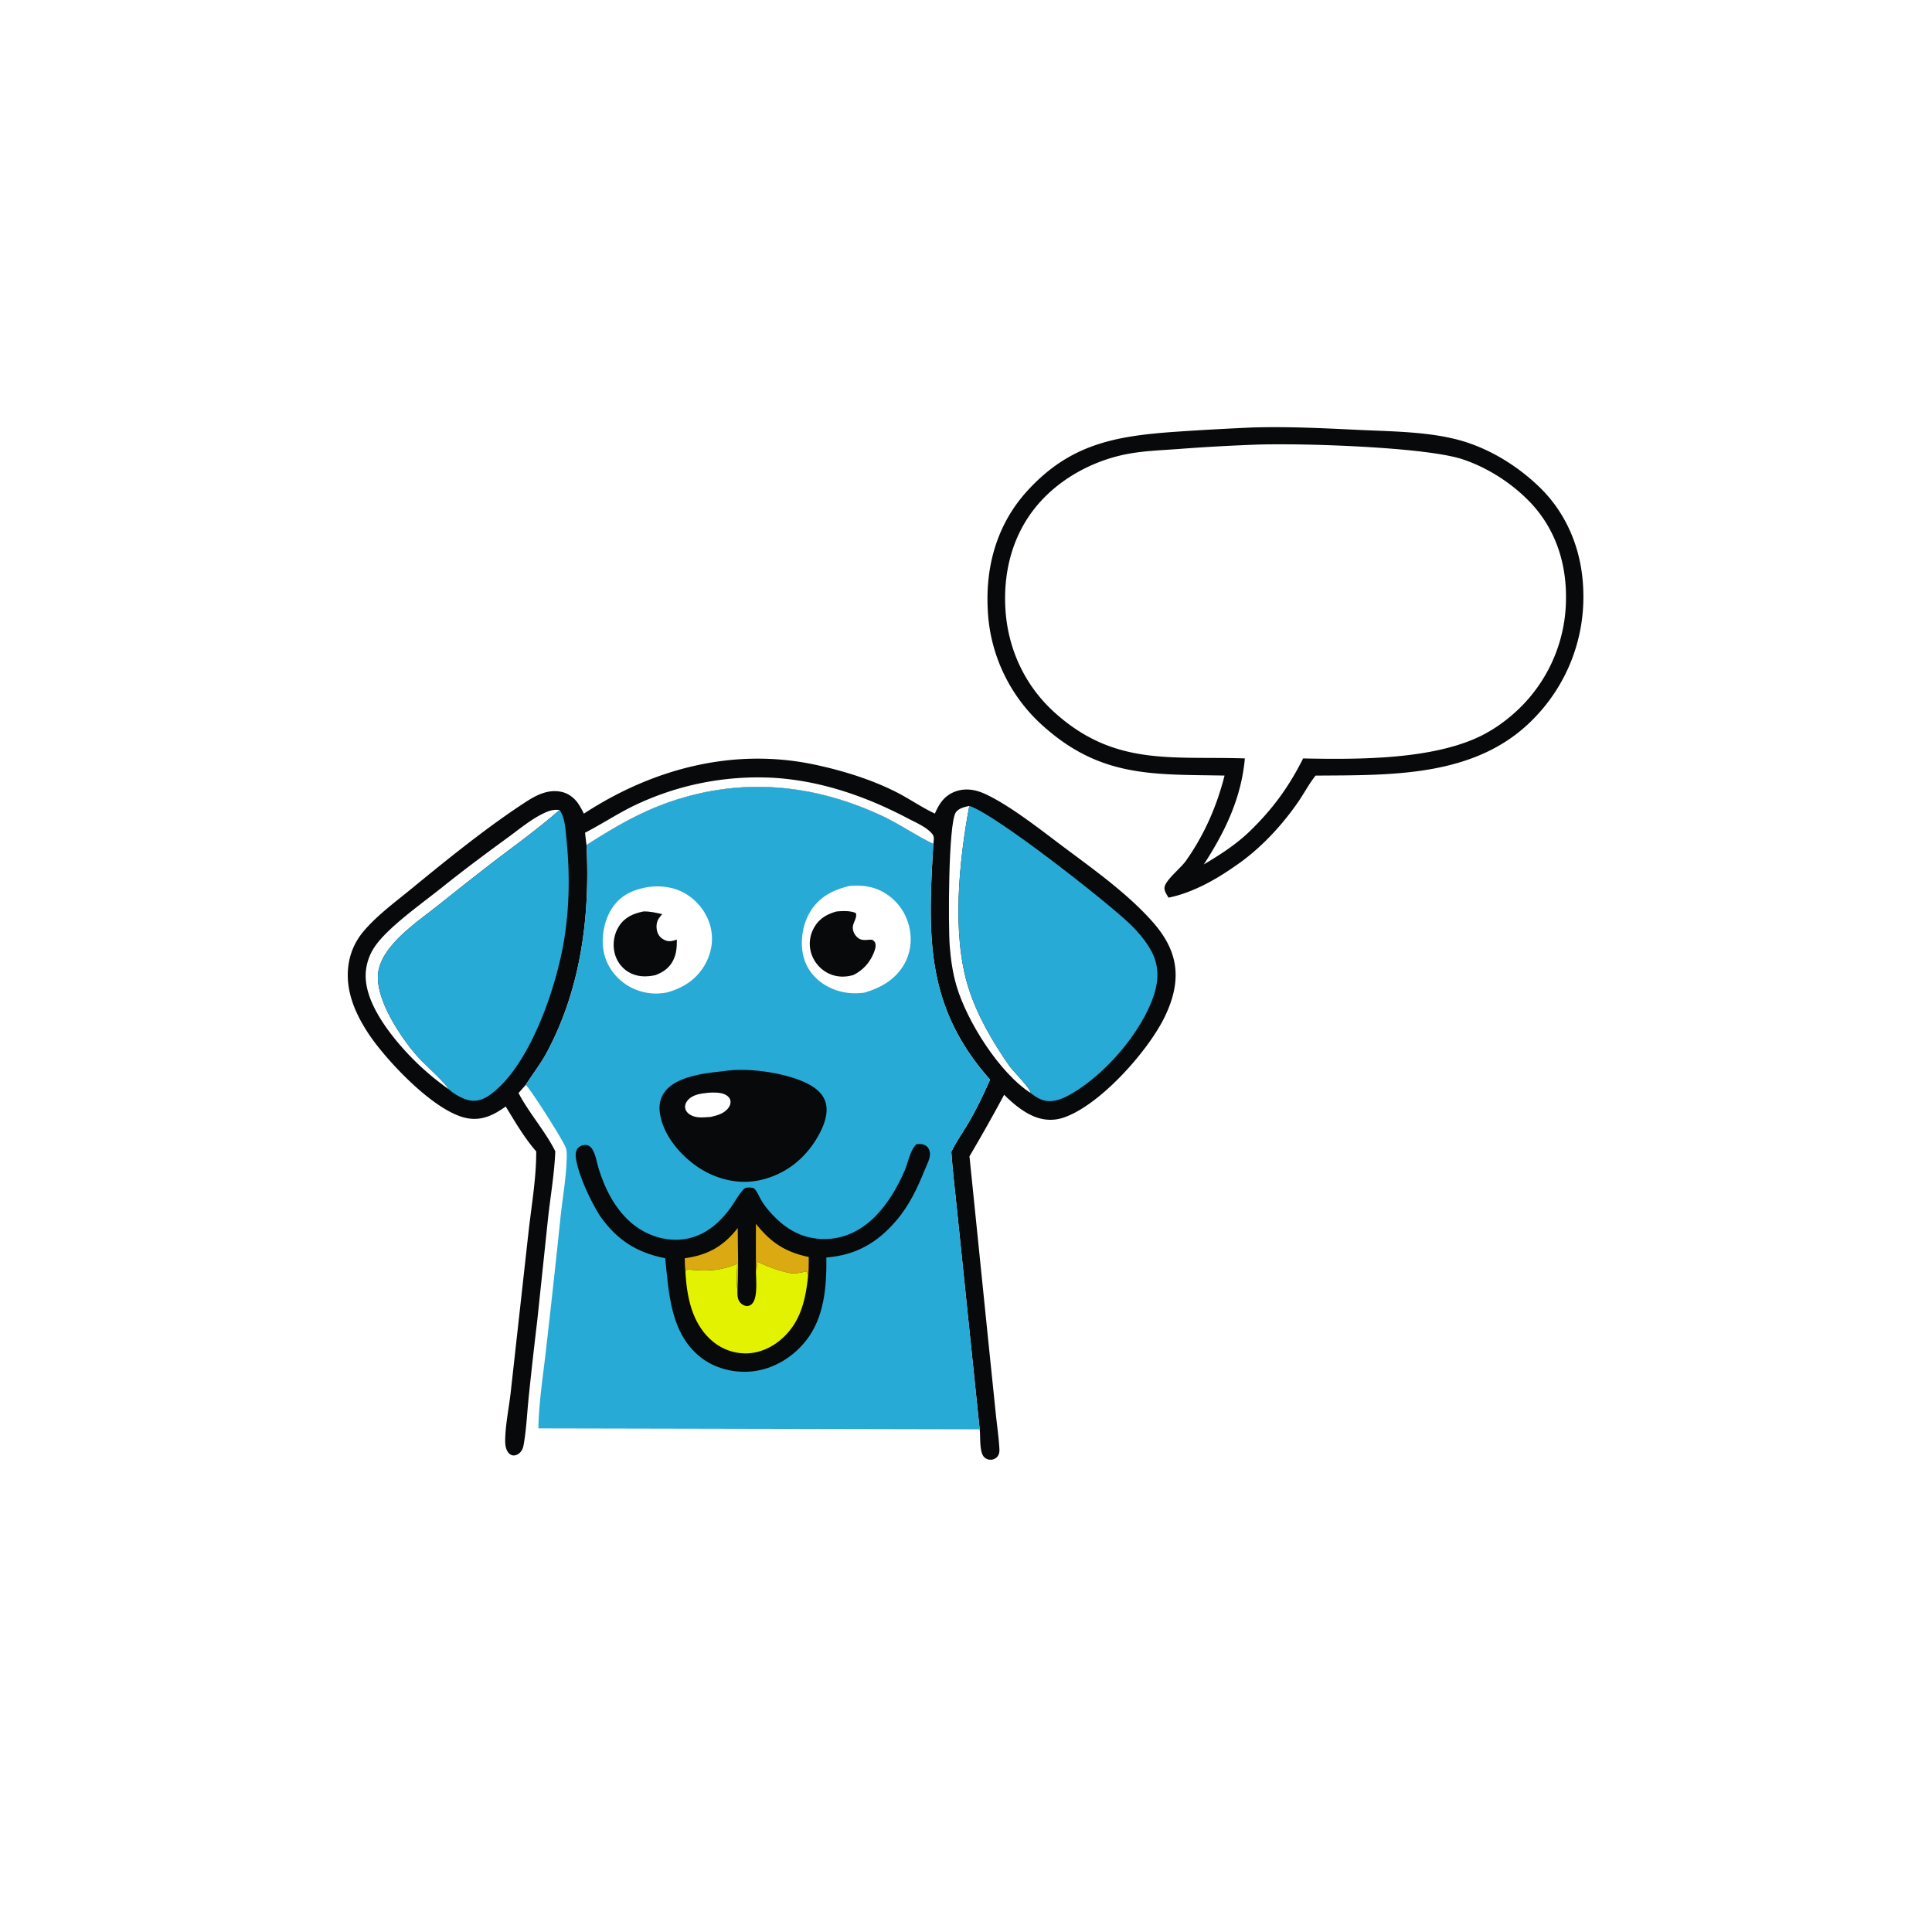 <svg version="1.1" xmlns="http://www.w3.org/2000/svg" style="display: block;" viewBox="0 0 2048 2048" width="1024" height="1024">
<path transform="translate(0,0)" fill="rgb(255,255,255)" d="M 0 0 L 2048 0 L 2048 2048 L 0 2048 L 0 0 z"/>
<path transform="translate(0,0)" fill="rgb(8,9,10)" d="M 618.919 862.51 C 691.649 815.011 777.007 792.247 863.293 810.466 C 892.673 816.669 924.111 826.348 950.857 840.044 C 964.445 847.003 977.237 855.997 991.013 862.428 C 995.477 852.072 1000.97 843.625 1011.96 839.308 C 1023.04 834.96 1034.33 836.957 1044.83 841.87 C 1070.62 853.944 1102.12 878.789 1125.37 896.261 C 1157.37 920.303 1191.75 944.433 1218.92 973.979 C 1228.73 984.648 1237.27 996.212 1242.15 1009.98 C 1250.47 1033.44 1245.05 1056.58 1234.44 1078.32 C 1217 1114.05 1166.36 1171.38 1127.63 1184.63 C 1115.53 1188.77 1103.44 1187.37 1092.12 1181.67 C 1081.69 1176.42 1072.66 1168.67 1064.43 1160.49 C 1052.59 1182.58 1040.43 1204.15 1027.68 1225.74 L 1047.81 1423.26 L 1055.54 1498.25 C 1056.82 1510.75 1058.72 1523.47 1059.41 1536 C 1059.56 1538.85 1059.19 1541.77 1057.28 1544.03 A 9.385 9.385 0 0 1 1050.59 1547.37 C 1047.83 1547.5 1045.34 1546.61 1043.35 1544.69 C 1037.86 1539.42 1039.55 1522.56 1038.49 1515.14 L 1015.61 1293.86 C 1013.26 1269.6 1010.17 1245.31 1008.46 1221 C 1013.59 1210.32 1020.77 1200.33 1026.74 1190.08 C 1035.36 1175.28 1042.62 1160.11 1049.52 1144.46 L 1048.86 1143.72 C 980.356 1066.05 983.69 990.955 989.365 894.556 C 970.479 885.511 953.284 873.342 934.23 864.499 C 861.089 830.553 784.28 823.7 707.655 850.883 C 676.601 861.9 649.318 878.119 621.712 895.793 C 625.659 971.242 615.77 1048.39 579.511 1115.85 C 573.137 1127.7 564.608 1138.63 557.347 1149.99 L 549.681 1158.67 C 560.916 1180.14 577.892 1198.84 588.628 1220.4 C 587.722 1243.68 583.664 1267.06 581.078 1290.22 L 569.498 1400.02 A 5141.81 5141.81 0 0 0 560.407 1481.32 C 558.744 1497.6 558.022 1514.5 555.255 1530.6 C 554.577 1534.54 553.741 1537.6 550.624 1540.33 C 548.741 1541.98 545.983 1543.19 543.448 1542.75 C 540.977 1542.31 538.997 1540.38 537.803 1538.27 C 535.737 1534.62 535.436 1530.15 535.519 1526.05 C 535.866 1508.91 539.84 1490.69 541.639 1473.53 L 560.14 1307.01 C 563.287 1278.55 568.512 1249.22 568.429 1220.59 C 555.686 1205.89 546.153 1189.46 536.077 1172.92 C 523.768 1181.78 511.131 1188.23 495.371 1185.37 C 460.703 1179.08 409.144 1123.66 390.792 1095.97 C 375.417 1072.78 364.506 1046.64 370.167 1018.43 A 69.691 69.691 0 0 1 384.875 987.864 C 398.993 970.818 419.003 956.176 436.082 942.171 C 473.969 911.103 515.808 877.189 556.729 850.496 C 568.219 843.001 580.565 836.482 594.769 839.324 C 602.605 840.892 609.096 845.964 613.422 852.58 C 615.492 855.745 617.251 859.12 618.919 862.51 z"/>
<path transform="translate(0,0)" fill="rgb(255,255,255)" d="M 1092.68 1158.74 C 1059.35 1137.33 1025.08 1082.7 1014.02 1045.36 C 1009.94 1031.59 1007.85 1017.15 1006.76 1002.87 C 1005.15 981.81 1005.12 873.093 1013.21 861.14 C 1016.19 856.737 1022.65 855.408 1027.5 854.279 C 1016.65 912.494 1008.64 989.911 1026.5 1046.75 C 1035.8 1076.36 1052 1103.98 1069.61 1129.41 C 1073.98 1135.73 1091.56 1152.57 1092.68 1158.74 z"/>
<path transform="translate(0,0)" fill="rgb(255,255,255)" d="M 620.167 882.732 C 637.199 873.931 653.245 863.39 670.453 854.815 A 303.118 303.118 0 0 1 821.813 824.62 C 871.498 828.002 918.707 844.503 962.474 867.585 C 970.81 871.982 982.498 876.747 988.434 884.318 C 990.708 887.217 989.718 891.122 989.365 894.556 C 970.479 885.511 953.284 873.342 934.23 864.499 C 861.089 830.553 784.28 823.7 707.655 850.883 C 676.601 861.9 649.318 878.119 621.712 895.793 A 1259.77 1259.77 0 0 1 620.167 882.732 z"/>
<path transform="translate(0,0)" fill="rgb(255,255,255)" d="M 475.712 1154.66 A 284.041 284.041 0 0 1 420.608 1103.74 C 404.596 1084.26 385.095 1055.69 387.884 1029.1 A 55.761 55.761 0 0 1 398.372 1001.94 C 412.917 981.76 448.872 956.5 469.281 940.129 C 491.936 921.957 515.105 904.738 538.577 887.638 C 551.206 878.437 564.309 867.313 578.689 861.034 C 583.619 858.882 587.843 858.043 593.185 858.631 C 570.415 878.453 546.365 895.856 522.356 914.08 A 4655.35 4655.35 0 0 0 466.091 958.377 C 449.681 971.414 431.323 984.024 417.377 999.724 C 409.322 1008.79 401.8 1020.19 400.723 1032.54 C 398.339 1059.87 424.446 1099.07 441.66 1118.84 C 449.995 1128.41 470.713 1146.22 475.712 1154.66 z"/>
<path transform="translate(0,0)" fill="rgb(39,170,214)" d="M 593.185 858.631 C 599.002 866.642 599.552 880.207 600.513 889.808 C 604.037 924.983 603.765 959.938 598.22 994.912 C 590.197 1045.51 561.974 1130.03 519.289 1160.66 C 512.75 1165.35 505.711 1167.88 497.633 1166.37 C 490.479 1165.03 481.033 1159.67 475.712 1154.66 C 470.713 1146.22 449.995 1128.41 441.66 1118.84 C 424.446 1099.07 398.339 1059.87 400.723 1032.54 C 401.8 1020.19 409.322 1008.79 417.377 999.724 C 431.323 984.024 449.681 971.414 466.091 958.377 A 4655.35 4655.35 0 0 1 522.356 914.08 C 546.365 895.856 570.415 878.453 593.185 858.631 z"/>
<path transform="translate(0,0)" fill="rgb(39,170,214)" d="M 1027.5 854.279 C 1055.01 862.877 1173.4 956.021 1197.23 978.93 C 1206.46 987.807 1214.91 997.621 1220.92 1008.99 C 1228.35 1023.04 1228.32 1038.58 1223.64 1053.46 C 1210.61 1094.81 1168.65 1142.83 1130.22 1162.46 C 1122.52 1166.39 1113.85 1168.78 1105.31 1166.12 C 1100.73 1164.68 1096.45 1161.66 1092.68 1158.74 C 1091.56 1152.57 1073.98 1135.73 1069.61 1129.41 C 1052 1103.98 1035.8 1076.36 1026.5 1046.75 C 1008.64 989.911 1016.65 912.494 1027.5 854.279 z"/>
<path transform="translate(0,0)" fill="rgb(8,9,10)" d="M 1321.46 453.427 A 286.398 286.398 0 0 1 1329.01 453.099 C 1365.92 452.094 1402.61 453.885 1439.45 455.673 C 1476.11 457.453 1519.03 457.366 1553.98 468.665 C 1582.68 477.946 1609.27 494.741 1631.05 515.523 C 1662.21 545.256 1677.73 585.835 1678.41 628.523 A 183.79 183.79 0 0 1 1625.4 762.161 C 1564.78 824.234 1474.86 821.549 1394.57 822.174 C 1387.55 830.951 1382.1 841.522 1375.63 850.805 C 1357.57 876.73 1334.51 901.241 1308.12 918.855 C 1287.87 933.074 1263.13 946.673 1238.69 951.546 C 1236.61 947.956 1233.34 943.726 1234.69 939.405 C 1237.16 931.519 1251.71 920.201 1257.19 912.416 C 1276.72 884.677 1289.73 854.905 1298.1 822.135 C 1223.46 820.756 1167.67 824.483 1106.9 770.599 A 175.541 175.541 0 0 1 1047.05 646.002 C 1044.63 599.441 1057.14 555.385 1088.87 520.485 C 1133.91 470.965 1181.76 462.265 1244.95 457.772 A 3370.83 3370.83 0 0 1 1321.46 453.427 z"/>
<path transform="translate(0,0)" fill="rgb(255,255,255)" d="M 1328.77 471.444 C 1340.73 470.935 1352.8 470.99 1364.78 471.016 C 1407.08 471.108 1514.66 475.025 1550.41 486.87 C 1576.23 495.426 1601.21 511.316 1620.3 530.647 C 1648.15 558.853 1660.48 595.488 1660.02 634.753 A 162.912 162.912 0 0 1 1610.13 751.353 C 1596.71 764.24 1581.06 775.33 1563.99 782.811 C 1512.06 805.559 1436.75 805.042 1381.34 803.982 C 1365.99 834.706 1348.05 859.027 1323.13 882.764 C 1308.79 896.206 1292.86 906.304 1276.09 916.338 C 1298.74 881.413 1315.8 846.091 1319.61 803.948 C 1242.2 801.364 1181.9 812.539 1118.5 755.804 C 1086.28 726.97 1067.96 687.335 1065.71 644.295 C 1063.53 602.741 1074.81 562.481 1103.22 531.372 C 1127.7 504.558 1162.86 486.635 1198.53 480.616 C 1215.08 477.822 1232.19 477.212 1248.93 475.983 A 2078.18 2078.18 0 0 1 1328.77 471.444 z"/>
<path transform="translate(0,0)" fill="rgb(39,170,214)" d="M 621.712 895.793 C 649.318 878.119 676.601 861.9 707.655 850.883 C 784.28 823.7 861.089 830.553 934.23 864.499 C 953.284 873.342 970.479 885.511 989.365 894.556 C 983.69 990.955 980.356 1066.05 1048.86 1143.72 L 1049.52 1144.46 C 1042.62 1160.11 1035.36 1175.28 1026.74 1190.08 C 1020.77 1200.33 1013.59 1210.32 1008.46 1221 C 1010.17 1245.31 1013.26 1269.6 1015.61 1293.86 L 1038.49 1515.14 L 570.744 1514.15 C 570.939 1488.37 576.016 1455.77 578.92 1429.72 A 13438.6 13438.6 0 0 0 594.345 1288.76 C 596.641 1267.88 600.572 1245.87 600.793 1224.94 C 600.826 1221.88 600.671 1218.9 599.495 1216.04 C 595.762 1206.96 564.086 1157.11 557.347 1149.99 C 564.608 1138.63 573.137 1127.7 579.511 1115.85 C 615.77 1048.39 625.659 971.242 621.712 895.793 z"/>
<path transform="translate(0,0)" fill="rgb(255,255,255)" d="M 900.249 939.192 C 911.989 938.084 923.16 939.136 933.922 944.416 A 56.655 56.655 0 0 1 962.577 978.031 C 967.073 992.085 966.246 1007.71 959.207 1020.79 C 949.974 1037.95 934.283 1047.01 916.142 1052.26 C 901.647 1054.13 888.104 1052.01 875.414 1044.61 C 863.583 1037.7 854.973 1027.1 851.659 1013.69 C 847.879 998.396 850.688 979.92 858.875 966.471 C 868.526 950.618 882.955 943.422 900.249 939.192 z"/>
<path transform="translate(0,0)" fill="rgb(8,9,10)" d="M 886.623 966.239 C 892.408 965.65 902.027 965.221 907.21 967.952 C 909.022 972.942 903.765 978.199 904.004 983.743 C 904.168 987.523 906.12 991.281 908.976 993.737 C 912.219 996.524 915.329 996.595 919.392 996.327 C 919.667 996.309 922.516 996.086 922.913 996.107 C 925.686 996.255 925.951 997.054 927.636 999.045 C 928.473 1002.02 928.269 1004.14 927.323 1007.04 C 923.501 1018.74 915.594 1028.14 904.622 1033.54 C 895.765 1036.17 886.455 1035.86 878.069 1031.76 A 35.686 35.686 0 0 1 859.869 1010.26 A 34.227 34.227 0 0 1 863.138 983.008 C 868.579 973.62 876.524 969.082 886.623 966.239 z"/>
<path transform="translate(0,0)" fill="rgb(255,255,255)" d="M 686.87 940.318 C 700.146 938.475 714.056 940.174 725.817 946.834 C 738.919 954.254 749.105 967.158 752.992 981.737 C 756.695 995.628 754.367 1010.15 747.286 1022.55 C 738.428 1038.07 724.602 1047.15 707.637 1051.86 C 707.295 1051.94 706.955 1052.03 706.61 1052.1 A 57.731 57.731 0 0 1 663.803 1043.75 C 651.466 1035.56 642.329 1022.61 639.785 1007.92 C 637.115 992.496 640.755 974.12 649.812 961.276 C 658.966 948.292 671.78 942.961 686.87 940.318 z"/>
<path transform="translate(0,0)" fill="rgb(8,9,10)" d="M 682.106 966.178 C 688.9 965.965 695.427 967.574 702.016 969.014 C 700.717 970.502 699.361 972.018 698.276 973.671 C 695.781 977.473 695.467 982.556 696.502 986.883 C 697.442 990.819 699.873 993.907 703.395 995.885 C 708.561 998.785 712.047 997.761 717.486 996.054 C 717.484 1003.96 717.217 1010.53 713.67 1017.84 C 709.724 1025.98 702.823 1030.75 694.529 1033.75 C 684.632 1035.84 674.841 1035.67 665.975 1030.25 C 658.396 1025.62 653.262 1018.14 651.353 1009.5 C 649.292 1000.16 650.945 989.833 656.162 981.787 C 662.398 972.169 671.326 968.356 682.106 966.178 z"/>
<path transform="translate(0,0)" fill="rgb(8,9,10)" d="M 767.615 1135.4 C 792.44 1131.28 834.412 1137.32 856.778 1149.09 C 864.983 1153.4 872.665 1159.66 875.247 1168.94 C 878.718 1181.42 872.254 1196 865.901 1206.6 C 852.681 1228.68 833.044 1244.15 808.034 1250.45 A 72.69 72.69 0 0 1 802.398 1251.63 C 780.008 1255.62 756.454 1248.96 738.069 1235.97 C 719.937 1223.15 702.804 1202.57 699.512 1179.94 C 698.321 1171.75 699.763 1163.78 704.867 1157.12 C 717.641 1140.48 748.433 1137.47 767.615 1135.4 z"/>
<path transform="translate(0,0)" fill="rgb(255,255,255)" d="M 750.646 1158.37 C 756.104 1157.91 764.052 1157.84 768.973 1160.38 C 771.451 1161.66 773.72 1163.82 774.286 1166.65 C 774.73 1168.88 774.098 1171.18 772.972 1173.1 C 768.845 1180.13 760.818 1182.27 753.43 1183.99 C 747.05 1184.36 739.896 1185.4 733.869 1182.83 C 730.605 1181.43 727.374 1178.92 726.483 1175.32 C 725.72 1172.23 726.711 1169.18 728.659 1166.77 C 734.01 1160.16 742.771 1159.22 750.646 1158.37 z"/>
<path transform="translate(0,0)" fill="rgb(8,9,10)" d="M 971.751 1212.79 C 975.647 1212.61 979.223 1212.51 982.418 1215.19 C 984.483 1216.93 985.45 1219.51 985.766 1222.11 C 986.428 1227.54 982.531 1234.54 980.529 1239.49 C 972.492 1259.38 964.041 1277.56 949.975 1294.02 C 929.789 1317.65 906.938 1330.55 875.99 1332.99 C 876.286 1363.75 874 1396.65 853.971 1421.67 C 840.216 1438.85 819.82 1451.28 797.779 1453.68 C 778.173 1455.82 757.269 1450.65 741.852 1438.09 C 710.656 1412.68 708.992 1370.6 705.138 1333.78 C 674.43 1327.74 653.822 1314.21 635.859 1288.7 C 625.925 1272.87 614.099 1247.8 610.72 1229.41 C 609.953 1225.24 609.717 1220.25 612.784 1216.87 C 614.584 1214.89 617.281 1213.78 619.932 1213.69 C 623.603 1213.56 626.126 1215.36 627.968 1218.38 C 631.513 1224.19 632.566 1232.15 634.566 1238.69 C 640.89 1259.4 651.646 1280.82 668.097 1295.31 C 682.51 1308.01 701.384 1315.36 720.7 1314.05 C 743.986 1312.48 761.481 1298.33 774.691 1279.96 C 779.014 1273.95 782.83 1266.49 787.839 1261.14 C 789.98 1258.85 791.795 1258.78 794.847 1258.81 C 795.614 1258.82 798.096 1259.05 798.679 1259.36 C 801.671 1260.93 804.715 1268.33 806.357 1271.23 C 810.483 1278.53 816.141 1285.05 822.085 1290.94 C 836.584 1305.29 853.585 1313.56 874.214 1313.44 C 916.831 1313.18 943.585 1276.48 959.04 1240.78 C 962.73 1232.26 964.396 1219.97 971.086 1213.41 C 971.303 1213.2 971.529 1213 971.751 1212.79 z"/>
<path transform="translate(0,0)" fill="rgb(219,169,17)" d="M 725.889 1333.81 C 750.309 1330.39 766.782 1321.26 782.029 1301.74 C 782.015 1323.37 783.118 1345.58 781.74 1367.12 C 780.039 1358.9 781.402 1348.2 781.472 1339.71 C 762.767 1347.68 747.924 1347.62 727.914 1345.62 L 726.58 1347.79 C 726.01 1343.1 725.913 1338.52 725.889 1333.81 z"/>
<path transform="translate(0,0)" fill="rgb(219,169,17)" d="M 801.344 1346.77 A 3905.62 3905.62 0 0 1 801.341 1297.25 C 816.847 1317.05 832.729 1327.37 857.325 1332.44 C 857.195 1339.7 857.477 1347.28 856.418 1354.46 C 856.25 1352.09 855.907 1350.03 855.3 1347.74 C 849.124 1348.87 842.58 1350.69 836.341 1349.32 C 824.289 1346.68 813.524 1342.52 802.386 1337.26 C 802.361 1340.38 802.785 1343.93 801.344 1346.77 z"/>
<path transform="translate(0,0)" fill="rgb(227,242,1)" d="M 801.344 1346.77 C 802.785 1343.93 802.361 1340.38 802.386 1337.26 C 813.524 1342.52 824.289 1346.68 836.341 1349.32 C 842.58 1350.69 849.124 1348.87 855.3 1347.74 C 855.907 1350.03 856.25 1352.09 856.418 1354.46 C 853.983 1376.01 849.574 1396.62 834.701 1413.25 C 823.898 1425.34 808.904 1433.88 792.473 1434.6 A 54.473 54.473 0 0 1 753.687 1420.34 C 733.2 1401.88 727.98 1374.07 726.58 1347.79 L 727.914 1345.62 C 747.924 1347.62 762.767 1347.68 781.472 1339.71 C 781.402 1348.2 780.039 1358.9 781.74 1367.12 C 781.752 1370.72 781.455 1375.15 783.126 1378.46 C 784.493 1381.16 787.071 1383.41 790.025 1384.18 C 792.394 1384.79 794.565 1384.28 796.465 1382.75 C 803.843 1376.81 801.25 1355.85 801.344 1346.77 z"/>
</svg>